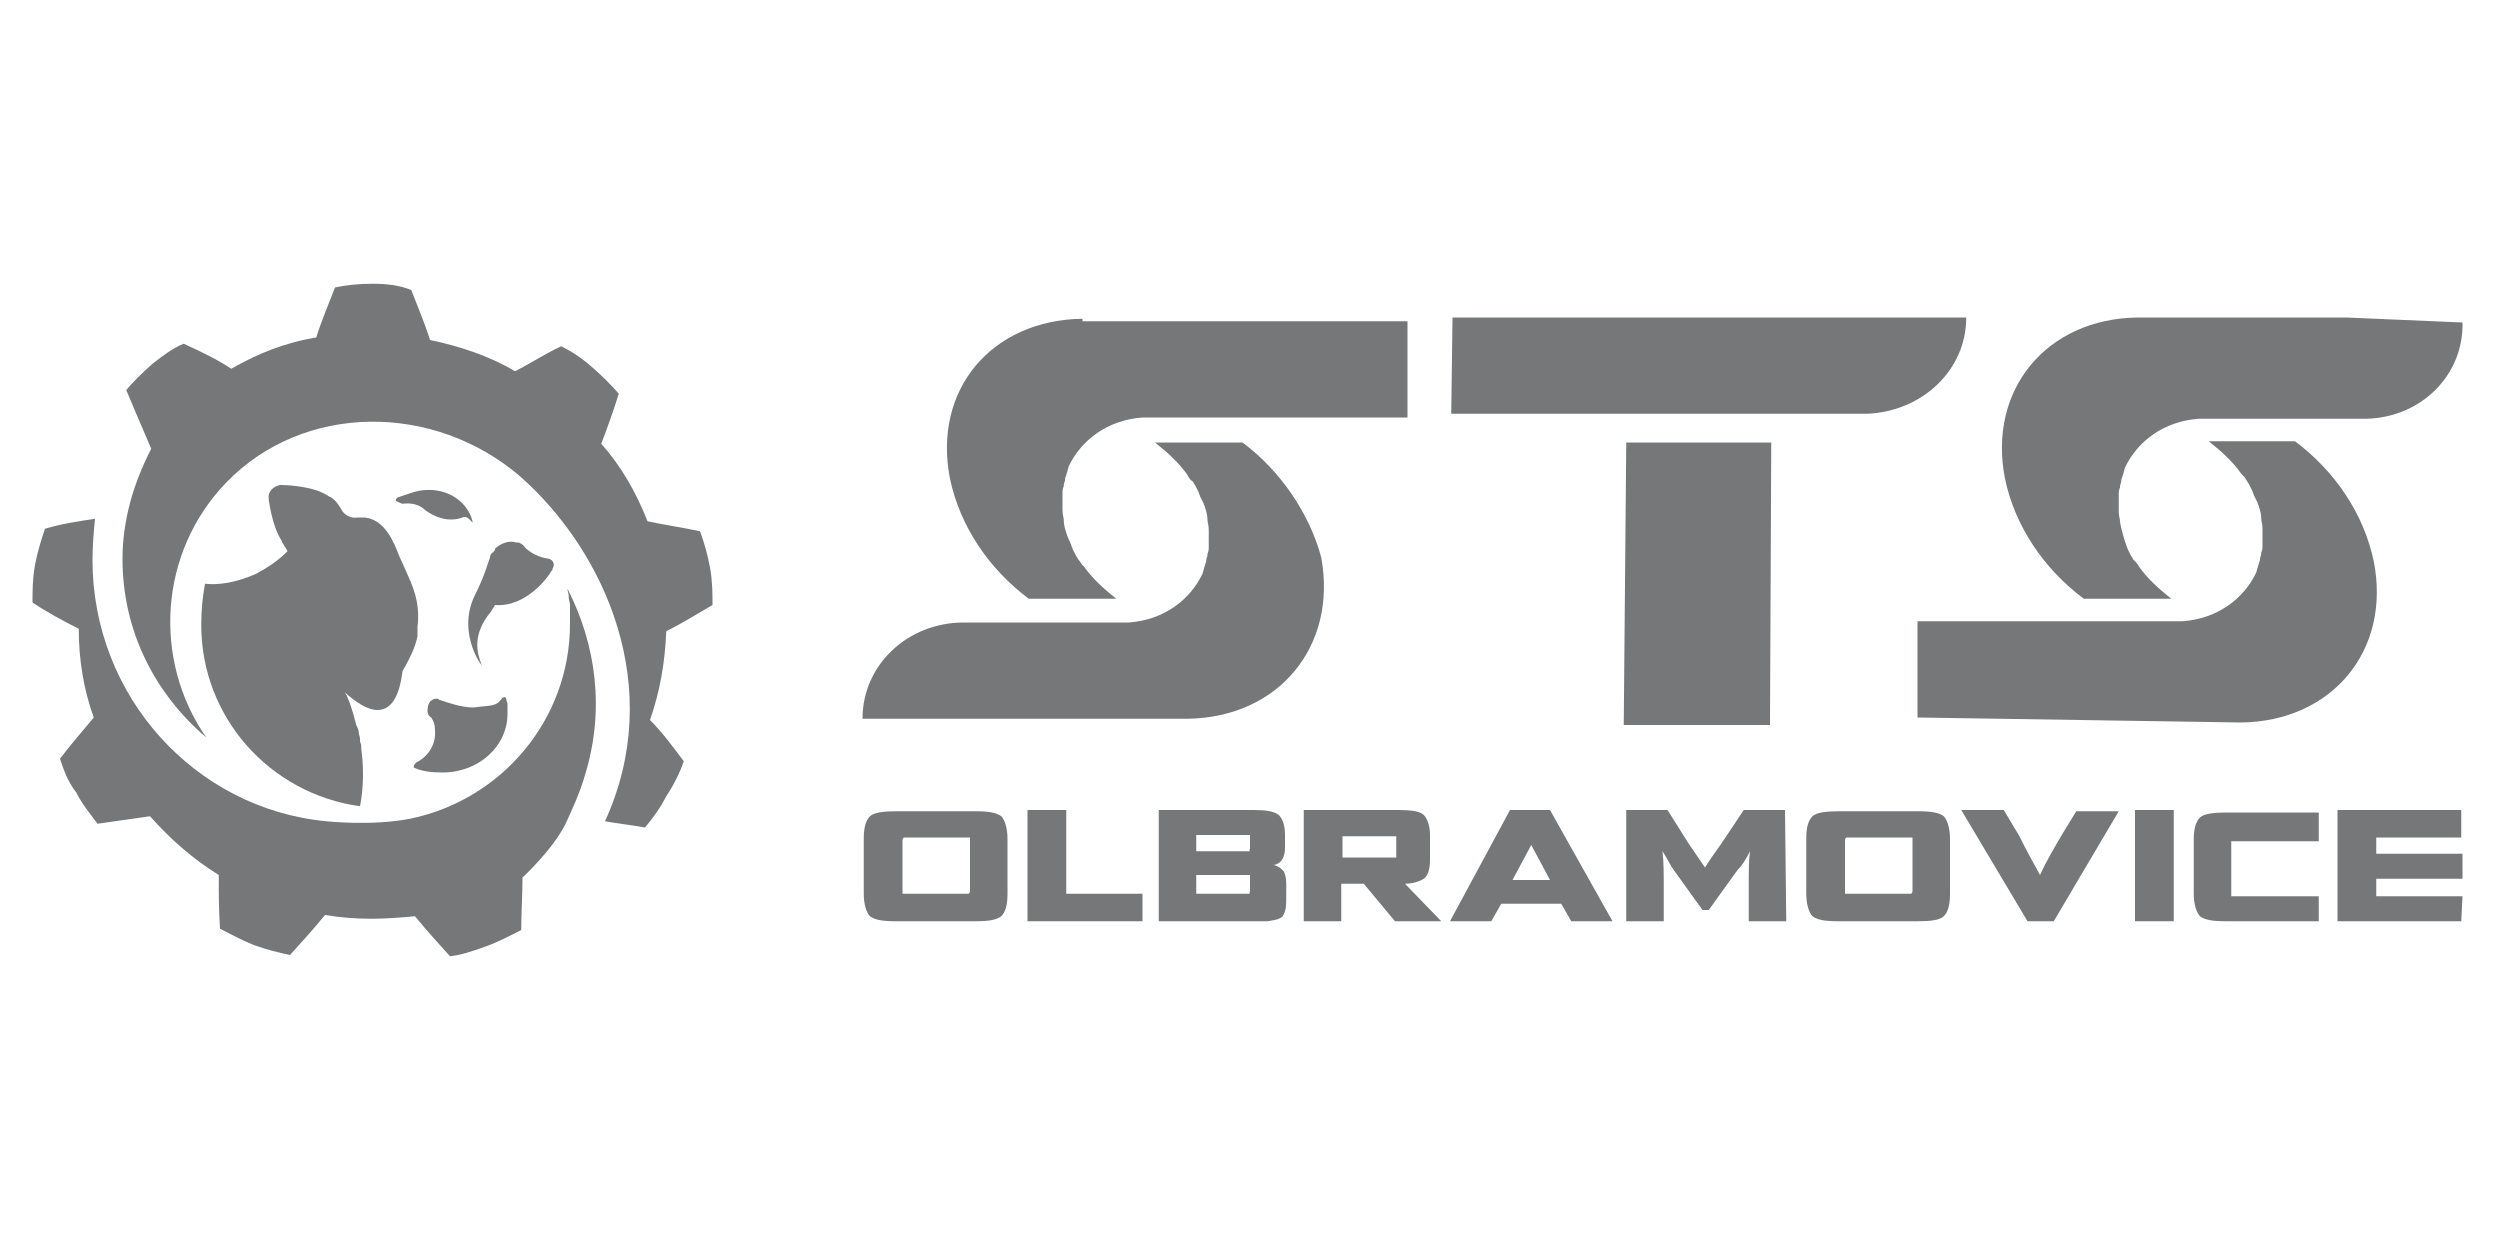 <?xml version="1.0" encoding="utf-8"?>
<!-- Generator: Adobe Illustrator 25.2.1, SVG Export Plug-In . SVG Version: 6.00 Build 0)  -->
<svg version="1.1" id="Vrstva_1" xmlns="http://www.w3.org/2000/svg" xmlns:xlink="http://www.w3.org/1999/xlink" x="0px" y="0px"
	 viewBox="0 0 200 100" style="enable-background:new 0 0 200 100;" xml:space="preserve">
<style type="text/css">
	.st0{fill:#767779;}
</style>
<path class="st0" d="M78,73.7h-6.3c-1.1,0-1.7-0.1-2.1-0.4c-0.3-0.3-0.5-1-0.5-1.8v-4.4c0-1,0.2-1.5,0.5-1.8
	c0.3-0.3,1.1-0.4,2.1-0.4H78c1.1,0,1.7,0.1,2.1,0.4c0.3,0.3,0.5,1,0.5,1.8v4.4c0,1-0.2,1.5-0.5,1.8C79.7,73.6,79.1,73.7,78,73.7z
	 M77.6,71.3v-4.1c0-0.1,0-0.1,0-0.2c0,0-0.1,0-0.2,0h-4.9c-0.1,0-0.2,0-0.2,0s-0.1,0.1-0.1,0.2v4.1c0,0.1,0,0.1,0,0.2
	c0,0,0.1,0,0.2,0h4.9c0.1,0,0.1,0,0.2,0C77.6,71.4,77.6,71.3,77.6,71.3z"/>
<path class="st0" d="M91.4,73.7h-9.2v-8.9h3.1v6.7h6.1V73.7z"/>
<path class="st0" d="M100.2,73.7h-7.5v-8.9h7.6c1,0,1.6,0.1,2,0.4c0.3,0.3,0.5,0.8,0.5,1.6v1c0,0.8-0.3,1.3-0.9,1.4
	c0.4,0.1,0.6,0.3,0.8,0.5c0.1,0.2,0.2,0.5,0.2,1v1c0,0.4,0,0.9-0.1,1.2c-0.1,0.3-0.2,0.5-0.5,0.6c-0.2,0.1-0.4,0.1-0.9,0.2
	C101.2,73.7,100.8,73.7,100.2,73.7z M100,67.9v-0.9c0-0.1,0-0.1,0-0.2c0,0-0.1,0-0.2,0h-4.1v1.3h4.1c0.1,0,0.1,0,0.2,0
	C99.9,68,100,67.9,100,67.9z M100,71.3v-1.1c0-0.1,0-0.1,0-0.2c0,0-0.1,0-0.2,0h-4.1v1.5h4.1c0.1,0,0.1,0,0.2,0
	C99.9,71.4,100,71.4,100,71.3z"/>
<path class="st0" d="M115.3,73.7h-3.7l-2.5-3h-1.8v3h-3v-8.9h7.6c1,0,1.7,0.1,2,0.4s0.5,0.9,0.5,1.6v2c0,0.8-0.2,1.3-0.5,1.5
	s-0.9,0.4-1.5,0.4L115.3,73.7z M111.7,68.4v-1.3c0-0.1,0-0.1,0-0.2c0,0-0.1,0-0.2,0h-4.1v1.7h4.1c0.1,0,0.1,0,0.2,0
	C111.7,68.5,111.7,68.5,111.7,68.4z"/>
<path class="st0" d="M129,73.7h-3.3l-0.8-1.4h-4.8l-0.8,1.4H116l4.8-8.9h3.2L129,73.7z M122.5,67.6l-1.5,2.8h3L122.5,67.6
	L122.5,67.6z"/>
<path class="st0" d="M142.9,73.7h-3v-2.8c0-1.3,0-2.1,0.1-2.8l0,0c-0.3,0.6-0.6,1.1-1,1.5l-2.3,3.2h-0.5l-2.3-3.2
	c-0.3-0.4-0.5-0.9-0.9-1.5l0,0c0.1,0.9,0.1,1.8,0.1,2.8v2.8h-3v-8.9h3.3l1.7,2.7l1.3,1.9c0.3-0.5,0.8-1.2,1.3-1.9l1.8-2.7h3.3
	L142.9,73.7L142.9,73.7z"/>
<path class="st0" d="M153.4,73.7h-6.3c-1.1,0-1.7-0.1-2.1-0.4c-0.3-0.3-0.5-1-0.5-1.8v-4.4c0-1,0.2-1.5,0.5-1.8
	c0.3-0.3,1.1-0.4,2.1-0.4h6.3c1.1,0,1.7,0.1,2.1,0.4c0.3,0.3,0.5,1,0.5,1.8v4.4c0,1-0.2,1.5-0.5,1.8
	C155.2,73.6,154.5,73.7,153.4,73.7z M153,71.3v-4.1c0-0.1,0-0.1,0-0.2c0,0-0.1,0-0.2,0h-4.9c-0.1,0-0.2,0-0.2,0s-0.1,0.1-0.1,0.2
	v4.1c0,0.1,0,0.1,0,0.2c0,0,0.1,0,0.2,0h4.9c0.1,0,0.1,0,0.2,0C153,71.4,153,71.3,153,71.3z"/>
<path class="st0" d="M164.3,73.7h-2.1l-5.3-8.9h3.4l1.2,2c0.6,1.2,1.2,2.3,1.7,3.2l0,0c0.5-1.1,1.1-2.1,1.8-3.3l1.1-1.8h3.4
	L164.3,73.7z"/>
<path class="st0" d="M173.9,73.7h-3.1v-8.9h3.1V73.7z"/>
<path class="st0" d="M185.5,73.7h-7.4c-1.1,0-1.7-0.1-2.1-0.4c-0.3-0.3-0.5-1-0.5-1.8v-4.3c0-1,0.2-1.5,0.5-1.8
	c0.3-0.3,1.1-0.4,2.1-0.4h7.4v2.3h-6.8c-0.1,0-0.1,0-0.2,0c0,0,0,0.1,0,0.2v4c0,0.1,0,0.1,0,0.2c0,0,0.1,0,0.2,0h6.8V73.7z"/>
<path class="st0" d="M196.9,73.7H187v-8.9h9.9V67h-6.8v1.3h6.9v2h-6.9v1.4h6.9L196.9,73.7L196.9,73.7z"/>
<path class="st0" d="M179.3,57.8L179.3,57.8c7.3-0.1,12-5.8,10.6-12.9c-0.8-3.8-3.1-7.2-6.3-9.6h-6.9c1,0.8,1.9,1.6,2.6,2.6
	c0.2,0.2,0.3,0.3,0.4,0.5c0.1,0.1,0.1,0.2,0.2,0.3c0.1,0.2,0.2,0.4,0.3,0.6c0,0.1,0.1,0.2,0.1,0.3c0.1,0.2,0.2,0.4,0.3,0.6
	c0,0.1,0.1,0.2,0.1,0.3c0.1,0.3,0.2,0.6,0.2,1c0,0.2,0.1,0.4,0.1,0.8c0,0.1,0,0.2,0,0.2c0,0.1,0,0.3,0,0.4s0,0.2,0,0.3s0,0.2,0,0.4
	c0,0.2,0,0.4-0.1,0.6v0.1c0,0.1-0.1,0.3-0.1,0.4v0.1c-0.1,0.3-0.2,0.6-0.3,1l0,0c-1,2.1-3.1,3.7-5.9,3.9h-21.2v7.7L179.3,57.8
	L179.3,57.8z"/>
<path class="st0" d="M187.7,25.4h-7H171l0,0c-7.3,0.1-12,5.8-10.6,12.9c0.8,3.8,3.1,7.2,6.3,9.6h7c-1-0.8-1.9-1.6-2.6-2.6
	c-0.1-0.2-0.2-0.3-0.4-0.5c-0.1-0.1-0.1-0.2-0.2-0.3c-0.1-0.2-0.2-0.4-0.3-0.6c0-0.1-0.1-0.2-0.1-0.3c-0.1-0.2-0.5-1.6-0.5-1.9
	c0-0.2-0.1-0.4-0.1-0.8c0-0.1,0-0.2,0-0.2c0-0.1,0-0.3,0-0.4s0-0.2,0-0.3c0-0.1,0-0.2,0-0.4c0-0.2,0-0.4,0.1-0.6v-0.1
	c0-0.1,0.1-0.3,0.1-0.4v-0.1c0.1-0.3,0.2-0.6,0.3-1l0,0c1-2.1,3.1-3.7,5.9-3.9h13.4c4.4-0.1,7.8-3.5,7.7-7.7L187.7,25.4L187.7,25.4z
	"/>
<path class="st0" d="M86.6,25.5c-7.3,0.1-12,5.7-10.6,12.8c0.8,3.8,3.1,7.2,6.3,9.6h7c-1-0.8-1.9-1.6-2.6-2.6
	c-0.2-0.1-0.2-0.3-0.4-0.5c-0.1-0.1-0.1-0.2-0.2-0.3c-0.1-0.2-0.2-0.4-0.3-0.6c0-0.1-0.1-0.2-0.1-0.3c-0.1-0.2-0.4-0.9-0.4-1
	c-0.1-0.3-0.2-0.6-0.2-1c0-0.2-0.1-0.4-0.1-0.8c0-0.1,0-0.2,0-0.2c0-0.1,0-0.3,0-0.4s0-0.2,0-0.3c0-0.1,0-0.2,0-0.4
	c0-0.2,0-0.4,0.1-0.6v-0.1c0-0.1,0.1-0.3,0.1-0.4v-0.1c0.1-0.3,0.2-0.6,0.3-1l0,0c1-2.1,3.1-3.7,5.9-3.9h21.2v-7.7H86.6L86.6,25.5z"
	/>
<polygon class="st0" points="130.1,35.4 129.9,58 141.6,58 141.7,35.4 "/>
<path class="st0" d="M99.4,35.4h-7c1,0.8,1.9,1.6,2.6,2.6c0.1,0.2,0.2,0.4,0.4,0.5c0.1,0.1,0.1,0.2,0.2,0.3c0.1,0.2,0.2,0.4,0.3,0.6
	c0,0.1,0.1,0.2,0.1,0.3c0.1,0.2,0.2,0.4,0.3,0.6c0,0.1,0.1,0.2,0.1,0.3c0.1,0.3,0.2,0.6,0.2,1c0,0.2,0.1,0.4,0.1,0.8
	c0,0.1,0,0.2,0,0.2c0,0.1,0,0.3,0,0.4s0,0.2,0,0.3s0,0.2,0,0.4c0,0.2,0,0.4-0.1,0.6v0.1c0,0.1-0.1,0.3-0.1,0.4v0.1
	c-0.1,0.3-0.2,0.6-0.3,1l0,0c-1,2.1-3.1,3.7-5.9,3.9H77.1l0,0l0,0c-4.5,0-8.1,3.4-8.1,7.7h9.6h6.7H95l0,0c7.3-0.1,12-5.8,10.7-12.9
	C104.8,41.2,102.5,37.7,99.4,35.4z"/>
<path class="st0" d="M157.3,25.4H148h-7h-24.8l-0.1,7.7H149c0.1,0,0.1,0,0.2,0s0.1,0,0.2,0l0,0l0,0
	C153.8,32.9,157.3,29.6,157.3,25.4z"/>
<g>
	<path class="st0" d="M43.9,44.7L43.9,44.7L43.9,44.7c-0.8-0.1-1.5-0.5-1.9-0.9c-0.1-0.2-0.3-0.3-0.5-0.4l0,0c0,0,0,0-0.1,0h-0.1
		c-0.6-0.2-1.3,0.1-1.7,0.5c0,0,0,0,0,0.1c0,0,0,0-0.1,0.1c0,0,0,0.1-0.1,0.1l0,0c-0.1,0.1-0.2,0.2-0.2,0.4c-0.2,0.5-0.4,1.4-1.2,3
		c-1.6,3.2,0.9,6.2,0.5,5.5c-0.3-0.8-0.8-2.3,0.8-4.2c0.1-0.2,0.2-0.3,0.3-0.5c2.5,0.2,4.3-2.3,4.5-2.7c0.1-0.1,0.1-0.1,0.1-0.2
		C44.4,45.2,44.3,44.8,43.9,44.7z"/>
	<path class="st0" d="M32.2,40.3L32.2,40.3c0.8-0.1,1.4,0.1,1.8,0.5l0,0c0.8,0.6,1.9,1,3,0.6l0,0l0,0l0,0c0.2-0.1,0.4,0,0.5,0.1
		c0.1,0.1,0.2,0.2,0.3,0.3v-0.1l0,0c-0.4-1.6-2-2.6-3.7-2.5c-0.3,0-0.9,0.1-1.4,0.3c-0.3,0.1-0.6,0.2-0.9,0.3l0,0
		c-0.1,0.1-0.2,0.2-0.1,0.3C32,40.2,32.1,40.3,32.2,40.3z"/>
	<path class="st0" d="M40.6,56.5c0-0.2,0-0.3-0.1-0.5c0-0.1,0-0.2-0.1-0.2l0,0l0,0l0,0c0,0-0.1-0.1-0.1,0h-0.1l0,0l0,0
		c-0.5,0.8-1,0.6-2.3,0.8c-1,0-2.1-0.4-2.7-0.6c-0.1,0-0.1-0.1-0.2-0.1l0,0l0,0c-0.1,0-0.2,0-0.2,0c-0.4,0.1-0.6,0.4-0.6,1
		c0,0.2,0.1,0.4,0.3,0.5l0,0c0.2,0.3,0.3,0.6,0.3,1c0.1,1.1-0.5,2.1-1.5,2.6l0,0c-0.1,0.1-0.2,0.2-0.2,0.3v0.1
		c0.6,0.3,1.4,0.4,2.3,0.4c2.9,0,5.2-2.1,5.2-4.7l0,0C40.6,56.8,40.6,56.6,40.6,56.5z"/>
	<path class="st0" d="M33.4,50.1c0.2-1.4-0.2-2.6-0.3-2.9c-0.3-0.9-0.9-2.1-1.2-2.8c-0.3-0.8-1.1-3-2.9-3c-0.1,0-0.1,0-0.2,0l0,0
		c-0.1,0-0.1,0-0.2,0c-0.5,0.1-1-0.2-1.2-0.5l0,0c-0.3-0.5-0.6-1-1.1-1.2l0,0c-1.3-0.9-3.8-0.9-3.8-0.9l0,0h-0.1
		c-0.5,0.1-1,0.5-0.9,1.1c0,0,0,0,0,0.1l0,0c0.3,2,0.8,2.9,1,3.2c0.1,0.3,0.3,0.5,0.5,0.9c-0.8,0.8-1.6,1.3-2.5,1.8
		c-1.8,0.8-3.2,0.9-4.1,0.8c-0.2,1.1-0.3,2.1-0.3,3.3c0,7.4,5.5,13.5,12.7,14.5c0.3-1.5,0.3-3.2,0.1-4.6c0-0.1,0-0.2,0-0.2
		c0-0.2-0.1-0.3-0.1-0.4c0-0.1,0-0.1,0-0.2c0-0.2-0.1-0.3-0.1-0.5c0-0.2-0.1-0.4-0.2-0.6c-0.3-1.2-0.6-2.1-0.9-2.6
		c0.9,0.8,1.8,1.4,2.6,1.4c1.3,0,1.8-1.5,2-3.1c0.5-0.9,1-1.8,1.2-2.8C33.4,50.3,33.4,50.2,33.4,50.1z"/>
</g>
<path class="st0" d="M54.7,60.9c-0.9-1.2-1.7-2.3-2.7-3.3c0.8-2.3,1.2-4.6,1.3-7.1c1.2-0.6,2.5-1.4,3.7-2.1c0-0.9,0-1.9-0.2-3
	c-0.2-1.1-0.5-2.1-0.8-2.9l0,0l0,0c-1.4-0.3-2.8-0.5-4.2-0.8c-0.9-2.3-2.1-4.4-3.7-6.2c0.5-1.3,1-2.7,1.4-4
	c-0.5-0.6-1.3-1.4-2.1-2.1c-0.9-0.8-1.7-1.3-2.5-1.7l0,0l0,0c-1.3,0.6-2.5,1.4-3.7,2c-2-1.2-4.4-2-6.8-2.5c-0.4-1.3-1-2.7-1.5-4
	c-1-0.4-2-0.5-3.1-0.5c-1.1,0-2.1,0.1-3,0.3l0,0l0,0c-0.5,1.3-1.1,2.7-1.5,4c-2.5,0.4-4.7,1.3-6.8,2.5c-1.2-0.8-2.5-1.4-3.8-2
	c-0.8,0.3-1.6,0.9-2.5,1.6c-0.9,0.8-1.6,1.5-2.1,2.1l0,0l0,0l0.8,1.9l1.2,2.8c-1.4,2.7-2.3,5.7-2.3,8.8c0,5.8,2.6,10.8,6.7,14.3
	c-4.3-6.2-3.8-14.8,1.6-20.4c6.2-6.4,16.6-6.4,23.5-0.5c6.8,6,11.7,16.9,6.8,27.6c1.1,0.2,2.1,0.3,3.2,0.5c0.5-0.6,1.2-1.5,1.7-2.5
	C53.9,62.8,54.4,61.8,54.7,60.9L54.7,60.9L54.7,60.9z"/>
<path class="st0" d="M45.4,47.1C45.4,47.2,45.4,47.2,45.4,47.1c0,0.2,0.1,0.4,0.1,0.6c0,0,0,0,0,0.1c0,0.2,0.1,0.4,0.1,0.6
	c0,0.1,0,0.1,0,0.2c0,0.2,0,0.3,0,0.5s0,0.5,0,0.8c0,7.7-5.5,14.1-12.8,15.6l0,0c-3.1,0.6-6.7,0.2-6.7,0.2l0,0
	C15.6,64.7,7.4,55.7,7.4,44.8c0-1.1,0.1-2.3,0.2-3.3c-1.3,0.2-2.7,0.4-4,0.8c-0.3,0.9-0.6,1.8-0.8,2.9c-0.2,1.1-0.2,2.1-0.2,3l0,0
	l0,0c1.2,0.8,2.5,1.5,3.7,2.1c0,2.5,0.4,4.9,1.2,7.1c-0.9,1.1-1.8,2.1-2.7,3.3c0.3,0.9,0.6,1.8,1.3,2.7c0.5,1,1.2,1.8,1.7,2.5l0,0
	l0,0c1.4-0.2,2.8-0.4,4.2-0.6c1.6,1.8,3.4,3.4,5.5,4.7c0,1.4,0,2.8,0.1,4.3c0.8,0.4,1.7,0.9,2.7,1.3c1.1,0.4,2,0.6,2.9,0.8l0,0l0,0
	c1-1.1,1.9-2.1,2.8-3.2c1.2,0.2,2.5,0.3,3.7,0.3s2.4-0.1,3.5-0.2c0.9,1.1,1.8,2.1,2.8,3.2c0.9-0.1,1.8-0.4,2.9-0.8
	c1.1-0.4,2-0.9,2.8-1.3l0,0l0,0c0-1.4,0.1-2.9,0.1-4.2c0,0,2.3-2.1,3.4-4.2c0.6-1.3,1.2-2.6,1.6-4C48.4,56.8,47.7,51.6,45.4,47.1z"
	/>
<g>
</g>
<g>
</g>
<g>
</g>
<g>
</g>
<g>
</g>
<g>
</g>
<g>
</g>
<g>
</g>
<g>
</g>
<g>
</g>
<g>
</g>
<g>
</g>
<g>
</g>
<g>
</g>
<g>
</g>
</svg>
